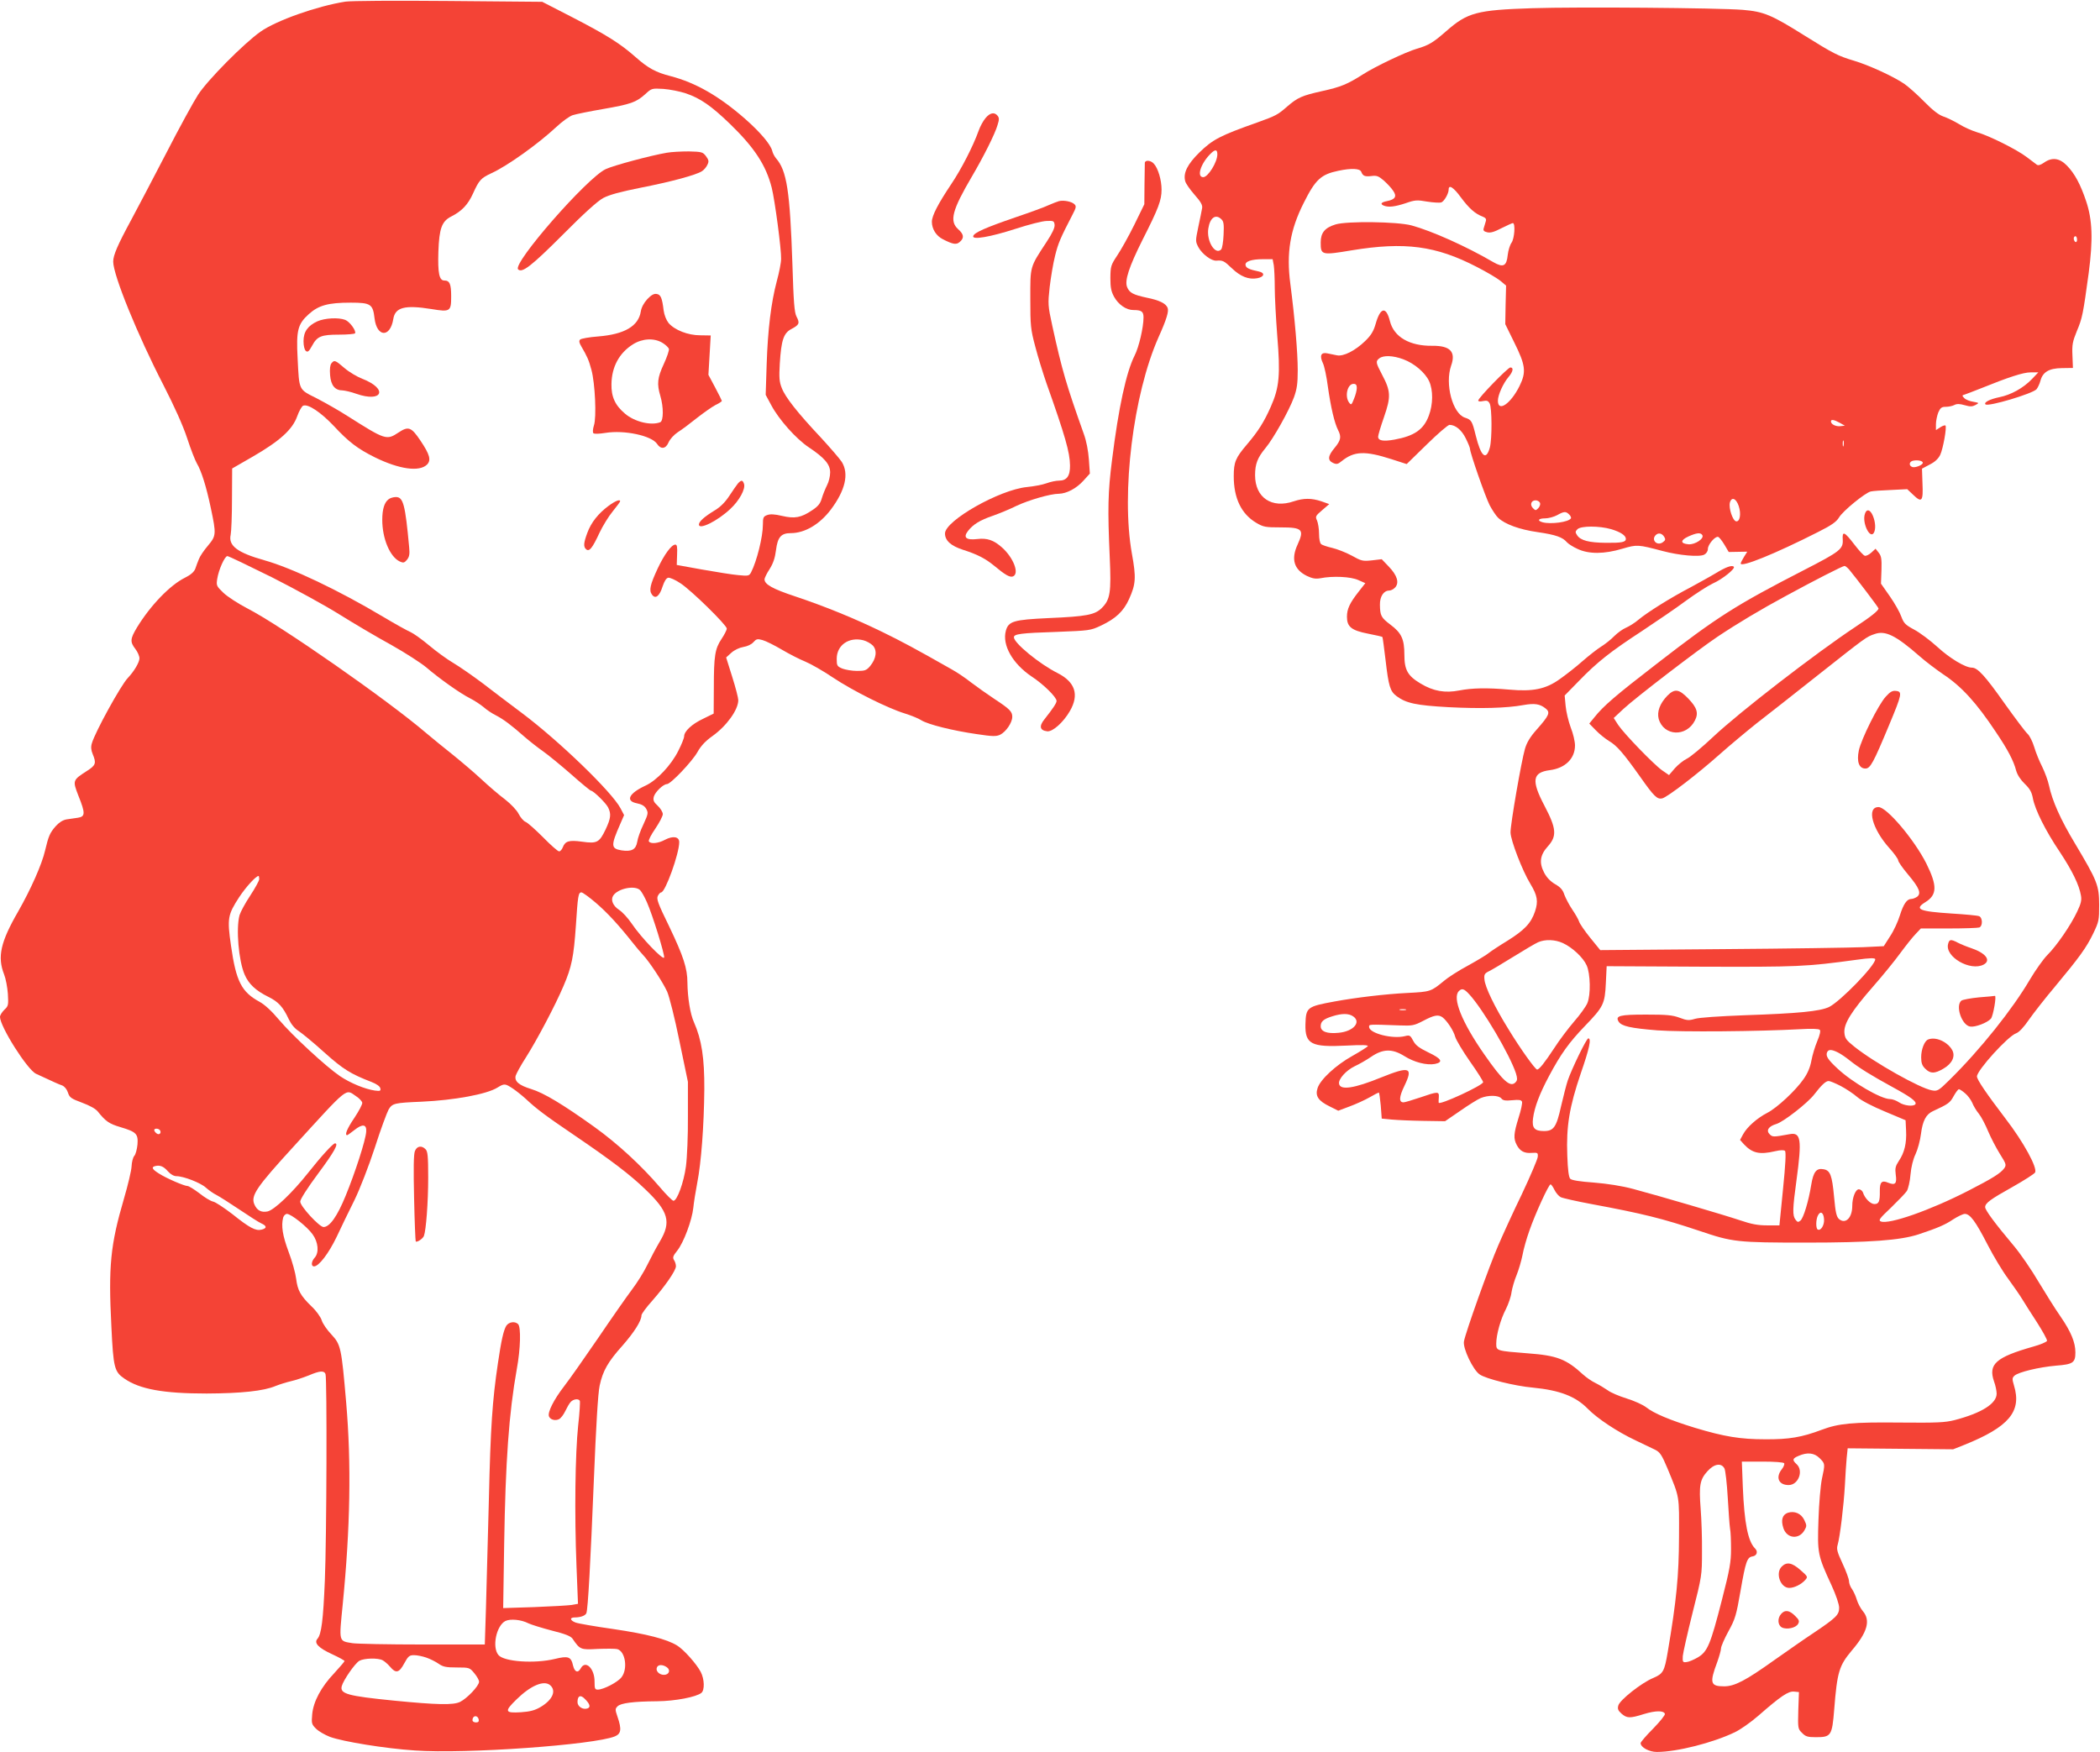 <?xml version="1.0" standalone="no"?>
<!DOCTYPE svg PUBLIC "-//W3C//DTD SVG 20010904//EN"
 "http://www.w3.org/TR/2001/REC-SVG-20010904/DTD/svg10.dtd">
<svg version="1.0" xmlns="http://www.w3.org/2000/svg"
 width="1280pt" height="1068pt" viewBox="0 0 1280 1068"
 preserveAspectRatio="xMidYMid meet">
<g transform="translate(0,1068) scale(0.1,-0.1)"
fill="#f44336" stroke="none">
<path d="M2105 10670 c-172 -27 -421 -115 -517 -183 -100 -70 -323 -295 -381
-385 -26 -40 -115 -202 -196 -360 -82 -158 -177 -339 -211 -402 -84 -155 -110
-216 -110 -255 0 -82 148 -446 306 -752 67 -131 119 -246 145 -325 22 -68 49
-136 59 -153 27 -45 57 -139 85 -272 34 -161 33 -169 -18 -230 -24 -28 -49
-65 -55 -82 -7 -17 -17 -44 -22 -59 -8 -19 -27 -36 -63 -54 -91 -45 -211 -170
-292 -303 -42 -70 -43 -88 -10 -131 14 -18 25 -44 25 -57 0 -24 -32 -79 -71
-120 -43 -45 -200 -331 -219 -398 -7 -22 -5 -42 5 -66 23 -55 19 -68 -34 -102
-89 -57 -89 -59 -53 -152 43 -107 42 -127 -3 -134 -19 -3 -50 -7 -69 -10 -23
-4 -45 -18 -66 -41 -36 -41 -44 -60 -65 -148 -19 -84 -87 -237 -164 -372 -108
-187 -128 -277 -86 -384 10 -25 20 -78 23 -118 4 -70 3 -75 -22 -98 -14 -14
-26 -33 -26 -43 0 -59 167 -323 220 -347 112 -52 138 -64 159 -71 14 -6 28
-22 35 -43 10 -31 19 -37 86 -62 48 -18 83 -37 97 -55 47 -59 69 -74 137 -94
97 -29 109 -41 104 -106 -3 -29 -11 -61 -20 -70 -8 -10 -15 -38 -16 -63 -1
-25 -22 -114 -47 -199 -82 -281 -95 -409 -76 -780 12 -249 18 -273 79 -315 94
-65 238 -91 502 -91 209 1 347 15 420 46 25 10 67 23 93 29 27 6 75 22 108 35
68 29 94 31 103 9 10 -25 7 -1004 -4 -1259 -10 -242 -21 -328 -45 -355 -23
-26 6 -56 91 -95 41 -19 74 -37 74 -41 0 -3 -28 -36 -62 -73 -81 -85 -128
-174 -135 -251 -5 -55 -4 -61 23 -88 16 -16 54 -38 85 -50 79 -29 336 -71 518
-83 310 -22 1092 34 1219 86 38 16 42 43 16 119 -15 44 -15 49 0 64 19 20 98
30 241 31 111 1 239 26 270 51 21 17 19 84 -4 128 -25 48 -102 135 -144 161
-64 39 -184 70 -387 100 -113 16 -217 34 -232 40 -34 13 -37 31 -5 31 36 0 65
11 71 26 10 25 25 304 46 819 13 321 25 524 35 568 19 90 51 146 140 245 70
80 115 150 115 184 0 8 29 48 66 89 79 90 144 184 144 210 0 11 -5 28 -12 38
-9 15 -6 25 20 57 39 49 90 185 98 262 3 31 14 100 24 152 24 122 41 348 43
570 1 188 -16 302 -63 408 -23 50 -39 152 -40 242 0 87 -25 162 -111 342 -69
141 -79 169 -69 187 6 12 15 21 20 21 25 0 110 236 110 306 0 34 -38 40 -86
15 -42 -23 -89 -27 -99 -10 -4 6 14 41 39 77 25 37 46 77 46 89 0 12 -14 35
-31 51 -25 23 -29 33 -24 55 8 29 58 77 80 77 23 0 153 137 186 195 21 38 49
68 93 99 85 61 156 159 156 218 0 13 -16 76 -37 142 l-37 118 32 29 c19 17 49
31 73 35 25 4 50 16 61 29 18 20 24 22 56 13 21 -6 73 -32 117 -58 44 -26 108
-59 143 -73 34 -14 111 -58 170 -98 120 -80 332 -186 436 -218 38 -12 84 -30
102 -42 42 -26 191 -63 336 -84 99 -15 120 -15 144 -4 36 18 74 74 74 109 0
32 -14 47 -110 110 -41 27 -104 72 -140 99 -35 28 -89 64 -120 81 -222 126
-302 169 -425 229 -171 83 -345 154 -530 216 -136 45 -185 73 -185 103 0 9 14
37 31 63 22 35 33 68 39 116 10 79 31 103 90 103 85 0 175 53 243 142 89 118
113 219 68 292 -13 20 -71 87 -128 149 -142 151 -217 246 -238 302 -15 37 -17
64 -12 148 9 144 23 187 72 212 47 25 51 35 30 75 -13 25 -18 87 -25 318 -15
447 -34 572 -100 647 -9 11 -20 31 -23 45 -10 40 -73 114 -166 196 -159 139
-301 220 -454 260 -90 23 -136 48 -213 116 -94 83 -175 134 -388 244 l-181 93
-570 5 c-336 3 -595 1 -630 -4z m2075 -559 c89 -30 156 -77 268 -185 150 -145
221 -253 256 -391 19 -76 59 -376 57 -433 0 -24 -12 -84 -26 -135 -35 -132
-55 -295 -62 -508 l-6 -186 34 -63 c46 -87 152 -206 229 -257 96 -64 130 -104
130 -153 0 -23 -8 -57 -19 -78 -10 -20 -25 -56 -32 -80 -9 -32 -23 -49 -58
-72 -68 -46 -107 -53 -184 -35 -46 11 -73 12 -91 5 -23 -8 -26 -15 -26 -59 0
-73 -37 -222 -72 -290 -12 -22 -16 -23 -78 -17 -36 3 -135 19 -220 34 l-155
28 2 62 c2 48 0 62 -11 62 -23 0 -67 -60 -107 -145 -47 -101 -54 -134 -35
-160 21 -29 46 -10 65 51 11 32 22 50 34 52 10 2 44 -13 75 -34 66 -43 282
-255 282 -276 0 -8 -14 -36 -32 -63 -40 -60 -47 -102 -47 -298 l-1 -157 -65
-32 c-68 -32 -115 -76 -115 -107 0 -10 -16 -50 -36 -89 -43 -86 -130 -179
-199 -211 -102 -47 -125 -94 -53 -108 30 -6 47 -16 57 -34 13 -24 12 -31 -17
-94 -18 -37 -35 -85 -38 -107 -8 -47 -34 -61 -95 -52 -66 11 -67 28 -8 162
l23 53 -22 42 c-53 100 -374 410 -599 579 -76 57 -186 140 -244 185 -59 44
-138 99 -175 121 -38 22 -105 71 -149 108 -44 37 -95 73 -113 81 -19 8 -93 49
-165 92 -275 164 -559 299 -727 346 -163 46 -219 88 -204 155 4 19 8 118 8
219 l1 185 125 72 c166 96 242 165 271 245 12 34 29 63 37 66 30 12 107 -40
185 -122 93 -100 146 -140 252 -193 149 -73 271 -90 318 -44 26 27 17 61 -41
147 -55 82 -73 88 -132 49 -74 -49 -80 -47 -312 100 -51 33 -136 81 -188 108
-111 56 -106 44 -116 245 -9 169 1 207 67 267 61 55 118 71 257 71 122 0 135
-9 145 -96 14 -115 95 -119 114 -5 11 73 70 88 233 62 114 -19 120 -15 120 77
0 76 -9 97 -42 97 -31 0 -40 46 -36 175 5 143 21 186 78 215 65 33 102 72 133
140 37 82 48 94 112 124 97 44 283 177 396 282 36 34 81 66 100 72 19 6 101
23 183 37 172 30 203 41 259 91 39 36 40 36 111 32 39 -3 100 -15 136 -27z
m-2521 -2951 c142 -72 328 -174 412 -227 85 -53 225 -136 313 -184 87 -49 183
-111 215 -138 78 -67 206 -158 266 -188 28 -14 65 -39 83 -54 18 -16 52 -39
75 -50 46 -24 92 -58 177 -133 30 -26 80 -65 110 -86 30 -21 107 -84 170 -139
63 -56 118 -101 122 -101 14 0 89 -73 104 -101 20 -40 18 -66 -15 -136 -38
-79 -52 -87 -143 -74 -80 11 -103 4 -118 -35 -5 -13 -15 -24 -22 -24 -8 0 -52
39 -98 86 -47 47 -95 90 -107 94 -12 5 -31 27 -42 49 -12 23 -47 60 -83 88
-35 26 -99 81 -143 122 -44 41 -123 108 -175 150 -52 41 -125 101 -162 132
-236 202 -887 656 -1090 760 -56 29 -122 72 -146 95 -43 41 -44 45 -38 85 9
57 46 139 62 139 7 0 130 -59 273 -130z m3661 -415 c28 -30 21 -80 -16 -125
-23 -27 -32 -30 -80 -30 -30 0 -70 7 -89 14 -33 14 -35 18 -35 60 0 83 74 135
162 113 20 -5 46 -20 58 -32z m-3740 -1424 c0 -10 -25 -55 -55 -101 -30 -45
-59 -99 -65 -119 -22 -81 -6 -276 31 -362 25 -58 68 -98 145 -136 61 -30 89
-61 124 -136 15 -31 36 -57 60 -72 20 -13 91 -71 156 -130 116 -104 162 -132
289 -181 31 -12 51 -27 53 -38 4 -17 -1 -18 -34 -14 -60 9 -148 45 -212 88
-84 57 -289 246 -371 343 -45 54 -88 93 -119 110 -110 60 -143 124 -174 342
-24 167 -20 188 50 296 41 62 102 129 118 129 2 0 4 -8 4 -19z m2323 -69 c9
-10 27 -42 40 -72 34 -76 109 -318 105 -337 -4 -20 -140 121 -197 206 -23 34
-58 72 -77 84 -37 24 -53 60 -37 86 27 45 136 67 166 33z m-272 -75 c71 -61
140 -136 224 -242 21 -27 50 -61 63 -75 37 -38 121 -165 148 -224 13 -28 47
-163 75 -301 l52 -250 0 -210 c1 -116 -5 -253 -12 -305 -13 -98 -54 -210 -76
-210 -7 0 -44 37 -83 83 -112 131 -257 265 -399 367 -191 137 -309 208 -385
231 -75 23 -103 47 -95 81 4 13 31 63 62 111 68 107 181 321 230 437 50 116
62 179 75 365 12 184 15 205 34 205 7 0 46 -28 87 -63z m-505 -1133 c21 -14
57 -43 79 -63 65 -61 121 -103 295 -221 225 -153 341 -241 433 -330 142 -135
160 -199 89 -318 -22 -37 -56 -101 -76 -142 -20 -42 -62 -109 -93 -150 -31
-41 -124 -174 -206 -295 -83 -121 -176 -254 -208 -295 -64 -83 -102 -159 -93
-184 8 -21 39 -29 62 -17 11 6 27 27 37 48 10 21 24 46 33 56 16 18 47 23 56
8 3 -5 -1 -73 -10 -152 -18 -169 -23 -537 -10 -860 l9 -226 -39 -7 c-21 -3
-124 -9 -228 -13 l-189 -6 6 389 c8 505 29 799 77 1068 23 124 26 256 8 274
-19 19 -56 14 -72 -10 -17 -28 -31 -91 -51 -228 -34 -227 -45 -391 -55 -824
-7 -248 -15 -550 -18 -671 l-7 -220 -380 0 c-209 0 -401 4 -426 8 -86 14 -83
4 -60 237 46 465 53 858 21 1230 -29 338 -33 353 -90 415 -26 27 -53 66 -59
86 -6 20 -34 59 -62 85 -68 66 -85 98 -94 169 -4 33 -24 107 -46 164 -37 100
-46 158 -33 209 4 12 14 22 23 22 25 0 123 -78 156 -124 35 -48 41 -112 13
-143 -21 -23 -23 -53 -4 -53 29 0 89 78 138 180 27 58 76 159 109 225 33 68
87 207 124 320 35 110 74 214 84 232 23 37 34 40 201 47 198 9 396 45 462 86
42 26 47 25 94 -6z m-955 -47 c19 -12 35 -30 37 -39 2 -9 -20 -50 -47 -91 -45
-66 -62 -107 -45 -107 3 0 22 14 44 31 50 40 76 36 72 -11 -4 -53 -68 -250
-125 -389 -51 -125 -97 -191 -135 -191 -25 0 -142 126 -142 155 0 14 43 82
110 172 98 132 126 183 102 183 -12 0 -82 -76 -165 -181 -95 -120 -205 -225
-246 -234 -38 -8 -65 6 -81 44 -22 53 14 105 239 351 342 375 315 352 382 307z
m-1196 -207 c11 -17 -5 -32 -21 -19 -8 6 -14 15 -14 20 0 12 27 11 35 -1z m49
-251 c16 -18 36 -29 51 -29 44 0 149 -41 180 -70 17 -15 46 -36 65 -45 19 -10
82 -50 140 -89 58 -39 117 -77 133 -84 34 -15 35 -30 1 -38 -35 -9 -72 10
-178 95 -50 38 -102 73 -117 76 -15 3 -53 26 -84 51 -32 24 -64 44 -72 44 -20
0 -129 47 -174 76 -42 26 -49 40 -21 46 28 6 49 -2 76 -33z m2197 -2755 c17
-8 81 -28 142 -44 84 -21 116 -34 127 -50 45 -66 49 -68 152 -62 53 2 107 2
120 -1 50 -13 66 -121 26 -172 -23 -30 -110 -75 -144 -75 -18 0 -20 6 -20 48
1 80 -55 135 -84 82 -17 -31 -37 -24 -47 16 -12 55 -29 61 -111 41 -124 -30
-311 -17 -344 24 -40 48 -13 178 42 207 30 15 97 9 141 -14z m-622 -209 c23
-8 57 -25 74 -37 27 -19 45 -23 111 -23 77 0 79 -1 107 -35 16 -19 29 -42 29
-52 0 -25 -73 -102 -116 -123 -42 -20 -138 -18 -404 8 -280 28 -329 41 -317
88 10 37 81 140 108 155 30 16 113 18 141 3 12 -6 32 -24 46 -40 35 -42 55
-37 86 21 24 44 31 50 60 50 19 0 52 -7 75 -15z m1466 -59 c24 -17 13 -46 -18
-46 -29 0 -52 24 -43 45 7 19 36 19 61 1z m-713 -108 c41 -34 17 -90 -57 -134
-36 -21 -64 -28 -120 -32 -99 -6 -102 5 -26 79 86 84 165 117 203 87z m212
-84 c32 -31 38 -52 16 -59 -28 -9 -60 12 -60 39 0 38 18 47 44 20z m-646 -127
c2 -12 -3 -17 -17 -17 -12 0 -21 6 -21 13 0 31 32 34 38 4z"/>
<path d="M4065 9749 c-96 -16 -327 -78 -373 -100 -114 -53 -570 -575 -534
-611 24 -24 80 19 272 211 130 131 212 205 247 224 36 19 103 38 225 62 189
37 340 78 376 101 13 8 28 26 34 40 10 20 8 29 -9 52 -19 25 -25 27 -104 29
-46 0 -106 -3 -134 -8z"/>
<path d="M3946 8857 c-21 -23 -36 -50 -40 -75 -14 -90 -99 -140 -260 -153 -54
-4 -104 -13 -110 -19 -8 -8 -6 -20 8 -43 35 -60 45 -82 61 -142 22 -81 32
-290 15 -339 -7 -22 -8 -42 -3 -47 5 -5 36 -4 73 2 116 19 282 -17 315 -67 23
-35 53 -31 70 9 8 19 32 46 56 62 24 15 76 54 117 87 41 32 92 68 113 79 22
10 39 22 39 25 0 2 -18 39 -41 82 l-41 77 7 120 7 120 -64 1 c-75 0 -156 32
-193 75 -14 18 -26 48 -30 77 -9 76 -18 97 -43 100 -16 3 -33 -7 -56 -31z m92
-267 c18 -11 35 -27 39 -36 3 -8 -11 -50 -31 -93 -39 -84 -43 -121 -21 -195
20 -67 20 -152 -1 -160 -56 -22 -157 3 -214 52 -61 51 -85 104 -83 182 2 104
47 188 131 241 57 36 129 40 180 9z"/>
<path d="M1934 8721 c-58 -27 -84 -63 -84 -121 0 -29 6 -52 14 -59 11 -10 19
-4 38 31 31 58 56 68 165 68 50 0 94 4 97 8 9 15 -33 72 -60 82 -41 16 -125
11 -170 -9z"/>
<path d="M2020 8465 c-8 -10 -11 -35 -8 -72 5 -63 30 -93 77 -93 14 -1 51 -9
81 -20 162 -57 198 29 38 91 -31 12 -80 41 -108 65 -57 49 -62 51 -80 29z"/>
<path d="M4498 7733 c-8 -10 -32 -44 -52 -75 -25 -38 -54 -68 -89 -89 -64 -39
-97 -68 -97 -87 0 -34 114 22 192 96 54 50 93 121 83 152 -8 25 -17 25 -37 3z"/>
<path d="M2368 7636 c-25 -19 -38 -60 -38 -125 0 -115 47 -226 107 -254 22
-10 28 -8 44 11 14 18 17 34 13 75 -24 262 -36 307 -81 307 -15 0 -36 -6 -45
-14z"/>
<path d="M3709 7596 c-62 -46 -106 -101 -129 -164 -23 -62 -25 -85 -7 -101 19
-15 37 6 81 101 20 42 56 101 81 131 25 31 45 58 45 61 0 14 -29 3 -71 -28z"/>
<path d="M2529 3663 c-8 -19 -9 -110 -5 -287 3 -143 8 -261 10 -264 8 -7 44
17 50 34 13 35 26 205 26 356 0 129 -3 159 -16 172 -24 25 -53 20 -65 -11z"/>
<path d="M9340 10630 c-339 -11 -395 -26 -525 -140 -79 -69 -106 -86 -179
-107 -66 -19 -255 -109 -328 -156 -96 -61 -135 -77 -248 -102 -125 -28 -150
-39 -215 -95 -57 -50 -69 -56 -180 -96 -229 -81 -273 -104 -355 -184 -72 -71
-99 -124 -86 -174 3 -14 29 -51 57 -83 39 -44 50 -64 46 -83 -2 -14 -13 -65
-23 -113 -18 -87 -18 -88 1 -125 23 -41 79 -84 110 -81 38 3 46 -1 93 -46 53
-51 103 -71 156 -61 43 8 48 33 9 41 -58 12 -78 21 -81 38 -5 23 35 37 107 37
l58 0 7 -37 c3 -21 6 -83 6 -138 0 -54 7 -185 15 -290 20 -239 13 -317 -39
-434 -41 -93 -77 -150 -146 -231 -69 -81 -80 -107 -80 -193 0 -134 46 -230
137 -284 44 -26 56 -28 151 -28 131 0 143 -13 101 -105 -41 -89 -22 -152 57
-191 34 -16 53 -19 82 -14 75 15 185 10 231 -11 l43 -19 -40 -51 c-55 -70 -72
-106 -72 -154 0 -61 27 -83 129 -103 46 -9 86 -18 87 -20 2 -2 10 -64 19 -138
19 -164 28 -193 68 -223 58 -43 119 -56 316 -67 195 -10 354 -6 457 13 68 12
100 7 135 -21 30 -24 22 -42 -55 -129 -40 -45 -60 -79 -71 -117 -22 -75 -89
-462 -88 -510 1 -48 72 -233 121 -313 43 -71 49 -107 28 -169 -24 -71 -64
-113 -168 -178 -51 -31 -102 -65 -113 -74 -11 -10 -67 -44 -125 -76 -58 -31
-125 -74 -148 -94 -80 -66 -83 -67 -222 -74 -138 -7 -314 -28 -445 -52 -169
-31 -175 -36 -178 -139 -3 -121 35 -141 250 -130 95 5 134 4 130 -4 -4 -5 -46
-32 -94 -59 -99 -55 -195 -143 -212 -196 -16 -48 4 -78 74 -112 l52 -26 69 26
c38 14 93 39 121 55 29 17 55 30 57 30 3 0 8 -36 12 -79 l6 -80 62 -6 c33 -3
120 -7 193 -8 l131 -2 92 63 c50 35 106 70 125 78 46 19 109 18 126 -2 10 -13
25 -15 67 -11 41 4 54 2 59 -9 3 -8 -6 -52 -21 -98 -30 -97 -32 -126 -11 -166
20 -38 47 -52 93 -48 34 2 37 1 35 -24 -1 -14 -45 -118 -98 -230 -54 -111
-117 -250 -142 -308 -55 -125 -203 -541 -210 -588 -7 -42 55 -172 95 -200 37
-27 214 -71 325 -81 164 -16 261 -53 336 -130 58 -59 180 -140 291 -192 47
-23 100 -48 119 -57 29 -15 40 -31 74 -112 76 -184 72 -162 71 -420 -1 -236
-15 -383 -69 -702 -20 -118 -28 -131 -88 -157 -71 -29 -205 -135 -213 -168 -6
-21 -1 -31 20 -50 33 -28 50 -29 136 -2 73 22 121 22 128 1 2 -7 -30 -47 -72
-90 -42 -42 -76 -82 -76 -88 0 -26 52 -54 99 -54 122 0 342 56 475 120 34 16
99 62 145 102 136 119 181 149 216 146 l30 -3 -4 -112 c-3 -109 -2 -113 23
-137 21 -22 34 -26 84 -26 93 0 99 8 112 170 18 228 30 266 106 357 97 113
117 185 68 242 -14 17 -30 48 -36 68 -6 21 -19 50 -29 65 -11 14 -19 37 -19
50 0 12 -18 61 -39 106 -33 71 -38 89 -30 115 14 48 37 238 44 362 3 61 8 136
11 168 l6 58 322 -3 321 -3 68 27 c271 109 351 203 303 361 -12 41 -12 47 3
61 25 22 150 52 254 61 103 8 117 18 117 81 0 61 -27 126 -91 219 -31 44 -90
139 -133 210 -42 72 -110 171 -151 220 -116 138 -175 218 -175 236 0 25 32 48
168 124 69 39 130 78 136 87 17 27 -70 186 -180 329 -115 151 -174 237 -174
257 0 37 189 246 239 263 17 6 46 36 78 83 28 40 99 131 159 202 149 179 191
237 233 324 34 71 36 80 36 175 -1 119 -11 144 -148 374 -88 146 -138 259
-158 353 -6 29 -25 80 -41 113 -17 33 -39 87 -49 121 -10 33 -28 69 -40 80
-12 10 -75 94 -140 185 -120 170 -165 219 -200 219 -40 0 -135 57 -211 127
-44 40 -107 87 -141 105 -54 29 -63 39 -78 79 -9 26 -40 81 -70 124 l-54 77 3
83 c2 69 -1 86 -17 106 l-19 24 -25 -23 c-14 -13 -32 -22 -40 -20 -8 1 -36 32
-63 67 -62 81 -76 87 -72 31 3 -57 -16 -72 -234 -184 -420 -216 -530 -286
-898 -571 -258 -199 -327 -259 -382 -328 l-31 -38 39 -40 c22 -23 58 -52 81
-66 48 -28 87 -73 190 -218 85 -121 104 -139 135 -132 33 9 213 147 348 267
63 56 165 141 225 189 61 47 229 179 374 294 296 234 297 235 348 252 65 23
129 -9 273 -135 36 -32 100 -80 142 -109 114 -75 205 -175 325 -356 71 -105
107 -174 122 -233 8 -27 27 -56 53 -81 31 -30 42 -50 49 -88 13 -69 77 -198
165 -328 75 -114 117 -199 128 -265 5 -27 0 -49 -23 -97 -40 -85 -125 -208
-181 -264 -25 -25 -73 -93 -107 -150 -106 -181 -303 -428 -491 -613 -66 -65
-73 -69 -106 -63 -72 12 -353 170 -474 267 -50 40 -57 51 -60 85 -4 55 43 130
174 280 58 66 133 158 167 205 34 46 76 99 94 117 l31 33 170 0 c94 0 177 3
186 6 22 8 21 60 -1 69 -10 4 -84 11 -166 16 -200 13 -231 26 -162 69 73 45
74 100 6 237 -74 146 -241 343 -291 343 -74 0 -39 -133 66 -250 30 -33 54 -67
54 -75 0 -8 27 -47 60 -86 69 -82 82 -115 55 -136 -11 -7 -26 -13 -35 -13 -27
0 -48 -31 -70 -101 -11 -36 -37 -93 -59 -126 l-39 -61 -124 -6 c-67 -3 -456
-9 -864 -12 l-740 -6 -61 75 c-34 42 -64 86 -68 99 -4 13 -23 46 -42 74 -19
28 -40 69 -48 90 -9 29 -24 46 -56 64 -29 17 -52 41 -67 70 -32 61 -25 108 22
160 57 63 53 109 -20 248 -81 154 -74 203 32 217 95 12 154 71 154 151 0 23
-11 72 -26 109 -14 38 -28 97 -31 131 l-6 64 84 86 c115 119 197 183 387 307
89 59 211 142 270 186 59 43 132 90 162 104 59 26 139 91 128 102 -11 12 -49
-2 -113 -41 -33 -20 -101 -57 -150 -84 -121 -63 -263 -152 -317 -197 -23 -20
-59 -42 -78 -50 -19 -8 -51 -31 -71 -51 -20 -21 -56 -49 -80 -64 -24 -15 -75
-55 -114 -89 -38 -34 -101 -83 -138 -109 -85 -61 -163 -77 -307 -64 -138 12
-226 10 -305 -5 -87 -17 -158 -5 -236 42 -79 47 -99 83 -99 176 0 95 -18 133
-85 183 -57 43 -63 55 -64 121 -1 51 23 87 57 87 11 0 27 9 36 19 26 29 12 74
-39 127 l-43 45 -60 -7 c-56 -6 -64 -4 -123 29 -35 19 -89 40 -119 47 -30 7
-61 17 -67 23 -8 5 -13 32 -13 63 0 29 -6 65 -12 80 -12 25 -10 29 31 64 l43
37 -48 17 c-60 20 -108 20 -168 0 -134 -46 -236 22 -236 159 0 69 15 107 63
165 48 57 145 230 174 310 18 50 23 83 23 165 0 108 -18 319 -45 526 -25 189
-2 329 82 495 71 142 105 173 211 195 80 17 131 14 139 -6 10 -26 22 -31 63
-26 31 4 42 0 74 -27 20 -18 46 -45 57 -62 25 -35 14 -54 -37 -64 -36 -7 -44
-18 -18 -28 28 -11 67 -6 131 15 57 20 70 21 132 10 38 -6 77 -8 86 -5 18 7
45 54 45 79 0 32 30 13 75 -49 49 -66 86 -99 131 -116 20 -8 25 -15 20 -30 -3
-11 -9 -29 -12 -40 -5 -15 0 -21 21 -26 19 -5 43 2 87 25 34 17 65 31 69 31
17 0 10 -95 -8 -120 -10 -14 -20 -47 -23 -74 -7 -69 -27 -79 -88 -44 -166 97
-377 191 -499 224 -86 23 -392 27 -462 6 -66 -20 -91 -51 -91 -110 0 -77 4
-79 189 -48 324 53 513 28 762 -101 59 -30 123 -68 143 -84 l36 -30 -3 -118
-2 -117 54 -110 c70 -141 75 -181 33 -267 -54 -109 -132 -162 -132 -90 0 35
32 106 65 145 28 33 32 58 11 58 -15 0 -196 -186 -196 -202 0 -5 13 -7 29 -3
24 5 32 2 41 -15 14 -27 15 -215 1 -268 -23 -83 -54 -56 -86 73 -22 89 -26 96
-66 109 -75 25 -123 205 -84 317 30 84 -5 122 -114 121 -139 -2 -235 54 -259
150 -23 92 -58 86 -87 -16 -13 -45 -27 -69 -64 -105 -61 -59 -132 -95 -172
-87 -16 3 -42 9 -59 12 -38 8 -48 -14 -27 -59 9 -17 23 -83 31 -146 18 -126
40 -220 62 -263 21 -41 17 -62 -21 -108 -42 -50 -44 -76 -10 -92 22 -10 30 -8
53 11 76 61 141 64 303 12 l93 -30 122 119 c67 66 130 120 139 120 36 0 74
-31 99 -82 14 -28 26 -57 26 -64 0 -24 93 -291 120 -344 16 -30 39 -65 52 -77
42 -39 129 -71 241 -87 110 -16 152 -31 178 -62 8 -9 37 -28 64 -40 69 -33
164 -32 274 1 89 26 94 26 245 -14 101 -27 225 -38 254 -22 13 7 22 21 22 35
0 27 45 79 63 73 6 -2 23 -23 38 -48 l26 -44 56 1 57 1 -20 -32 c-11 -18 -20
-36 -20 -40 0 -26 210 59 472 192 82 41 111 62 127 88 22 39 162 153 194 159
12 3 67 7 122 9 l100 5 37 -35 c52 -50 61 -39 56 70 l-3 90 47 25 c32 16 52
35 64 59 18 39 41 169 32 179 -4 3 -18 -2 -32 -11 l-26 -17 0 36 c0 20 7 52
14 71 13 29 20 35 46 35 17 0 41 5 52 11 15 8 32 8 63 -1 34 -10 47 -9 66 1
24 13 23 13 -14 20 -21 3 -46 13 -54 22 -15 15 -15 17 3 22 10 3 53 20 94 36
173 70 262 99 307 99 l47 0 -39 -41 c-53 -55 -128 -96 -197 -110 -59 -12 -98
-32 -86 -44 16 -16 286 65 311 92 8 10 19 33 24 52 14 53 52 76 131 77 l67 1
-3 76 c-3 66 1 85 27 149 33 78 38 103 72 353 27 204 23 325 -16 440 -34 101
-69 167 -117 216 -45 46 -91 52 -140 17 -20 -14 -35 -18 -43 -12 -7 5 -34 26
-61 46 -60 46 -230 131 -304 152 -30 9 -80 31 -110 50 -30 18 -73 39 -95 46
-27 9 -64 37 -115 89 -41 42 -97 92 -123 110 -66 45 -216 114 -307 141 -97 29
-126 44 -299 152 -204 128 -249 147 -379 158 -152 12 -1003 19 -1282 10z
m-1920 -891 c0 -48 -57 -139 -86 -139 -40 0 -18 77 39 137 32 34 47 35 47 2z
m25 -396 c14 -13 16 -32 13 -94 -2 -43 -8 -83 -15 -90 -36 -36 -90 51 -78 128
10 66 45 91 80 56z m5215 -124 c0 -11 -4 -17 -10 -14 -5 3 -10 13 -10 21 0 8
5 14 10 14 6 0 10 -9 10 -21z m-4107 -729 c68 -25 134 -82 158 -134 25 -55 24
-141 -2 -210 -31 -84 -88 -124 -210 -146 -67 -12 -99 -7 -99 18 0 9 16 63 36
120 43 124 41 158 -12 258 -39 74 -40 82 -16 100 25 19 83 17 145 -6z m-283
-175 c0 -13 -7 -43 -17 -66 -15 -38 -17 -40 -30 -23 -28 38 -10 114 27 114 15
0 20 -7 20 -25z m2943 -212 l32 -18 -28 -3 c-28 -3 -57 12 -57 29 0 14 18 11
53 -8z m24 -140 c-3 -10 -5 -4 -5 12 0 17 2 24 5 18 2 -7 2 -21 0 -30z m483
-104 c0 -14 -47 -32 -64 -26 -24 9 -19 35 7 39 29 5 57 -2 57 -13z m-1122
-264 c16 -48 7 -97 -16 -93 -21 4 -46 80 -38 114 10 37 38 27 54 -21z m-1211
19 c3 -8 -2 -23 -11 -32 -15 -15 -17 -15 -32 0 -21 21 -11 48 16 48 11 0 23
-7 27 -16z m177 -70 c9 -8 14 -20 11 -24 -14 -23 -122 -37 -172 -24 -36 10
-27 24 15 24 20 0 53 9 72 19 43 24 54 25 74 5z m257 -90 c56 -17 89 -38 89
-59 0 -20 -25 -25 -123 -24 -101 1 -153 14 -174 46 -12 18 -12 23 2 37 22 21
133 21 206 0z m323 -47 c9 -15 7 -21 -8 -32 -35 -26 -74 13 -44 43 16 16 38
12 52 -11z m232 11 c13 -21 -44 -59 -84 -56 -51 4 -51 25 0 48 49 22 74 25 84
8z m895 -210 c47 -57 179 -231 179 -237 0 -13 -43 -48 -140 -112 -243 -161
-710 -522 -868 -671 -68 -64 -140 -124 -160 -133 -21 -10 -53 -36 -73 -58
l-36 -42 -42 29 c-51 36 -231 222 -268 277 l-27 42 60 56 c72 67 451 358 572
439 121 81 265 167 417 249 176 96 347 183 358 183 5 0 17 -10 28 -22z m-1745
-2277 c57 -26 124 -88 145 -136 23 -50 26 -180 4 -231 -8 -19 -44 -70 -81
-112 -36 -42 -91 -115 -121 -162 -58 -88 -91 -130 -104 -130 -11 0 -101 125
-174 245 -85 137 -144 259 -147 305 -3 29 1 36 27 49 17 8 84 48 150 89 66 41
134 81 150 88 43 19 103 17 151 -5z m1904 -99 c0 -38 -214 -258 -282 -291 -56
-26 -186 -39 -515 -50 -154 -6 -277 -14 -302 -22 -37 -11 -49 -10 -94 7 -43
16 -79 19 -204 19 -161 0 -189 -7 -167 -43 18 -28 74 -40 235 -53 148 -11 617
-7 872 7 67 4 112 3 119 -4 6 -6 1 -30 -15 -68 -14 -33 -30 -86 -36 -119 -7
-40 -23 -78 -47 -112 -48 -70 -163 -177 -222 -207 -62 -32 -123 -86 -147 -130
l-19 -35 24 -27 c51 -54 95 -64 189 -42 34 8 55 8 61 2 7 -7 3 -85 -12 -232
l-22 -222 -74 0 c-56 0 -96 7 -166 31 -105 35 -490 148 -651 191 -71 19 -156
32 -240 39 -85 6 -135 14 -144 23 -9 10 -15 53 -18 142 -7 178 13 297 82 500
53 153 66 214 46 214 -11 0 -101 -186 -125 -256 -9 -27 -27 -98 -41 -158 -28
-127 -45 -151 -104 -151 -58 0 -74 19 -67 76 9 70 40 151 97 258 73 137 122
205 219 306 114 118 122 135 128 262 l5 103 576 -3 c590 -2 638 0 946 42 84
12 115 12 115 3z m-2474 -214 c83 -90 247 -368 284 -481 9 -30 9 -41 0 -52
-32 -39 -77 1 -194 169 -136 195 -195 343 -154 384 19 19 32 15 64 -20z m-388
-95 c-10 -2 -26 -2 -35 0 -10 3 -2 5 17 5 19 0 27 -2 18 -5z m-320 -39 c51
-35 1 -92 -89 -100 -69 -7 -109 7 -109 40 0 29 17 44 72 61 58 18 99 18 126
-1z m545 -6 c28 -22 67 -81 77 -119 6 -20 46 -87 90 -150 44 -62 80 -119 80
-126 0 -19 -268 -143 -271 -125 -1 4 0 19 1 35 2 34 -6 34 -113 -3 -48 -16
-94 -30 -102 -30 -29 0 -28 32 5 100 55 114 33 122 -141 52 -164 -67 -250 -80
-257 -39 -6 28 43 82 95 107 26 12 72 38 101 58 72 49 128 50 202 4 60 -38
136 -57 186 -48 53 11 41 32 -39 70 -57 28 -78 43 -93 71 -17 33 -22 36 -49
29 -77 -20 -220 17 -220 56 0 16 -6 16 185 9 79 -3 89 -1 145 28 66 35 92 40
118 21z m2410 -214 c18 -9 50 -31 72 -49 55 -44 131 -91 257 -160 114 -62 152
-90 143 -106 -10 -16 -69 -10 -100 11 -16 11 -41 20 -55 20 -55 0 -232 103
-321 187 -58 54 -71 75 -63 97 8 20 27 20 67 0z m18 -205 c32 -17 77 -47 100
-67 24 -21 93 -57 168 -88 l126 -53 3 -63 c4 -77 -10 -135 -44 -185 -21 -32
-24 -45 -19 -84 8 -55 -3 -66 -46 -49 -39 17 -52 4 -51 -52 1 -62 -6 -78 -33
-78 -24 0 -59 35 -70 71 -4 10 -15 19 -25 19 -20 0 -40 -50 -40 -101 0 -73
-41 -113 -80 -81 -16 14 -22 38 -31 137 -12 129 -23 160 -63 167 -44 9 -63
-15 -76 -94 -16 -100 -47 -203 -66 -219 -14 -11 -18 -10 -30 6 -19 25 -18 65
6 240 34 250 27 294 -42 281 -98 -18 -104 -18 -121 -1 -24 23 -8 49 40 63 44
13 191 128 231 180 44 57 70 82 88 82 9 0 42 -14 75 -31z m757 -44 c16 -13 35
-39 43 -57 7 -18 25 -49 41 -68 15 -19 40 -67 56 -106 16 -38 48 -100 71 -137
39 -62 41 -68 28 -88 -22 -31 -72 -62 -220 -138 -232 -119 -483 -207 -533
-187 -16 7 -8 18 62 84 44 43 88 88 97 102 8 14 19 59 22 100 4 47 16 94 31
125 13 28 28 83 33 124 10 79 31 118 72 137 95 44 105 51 127 92 13 23 27 42
32 42 5 0 22 -11 38 -25z m-2503 -589 c9 -18 26 -38 38 -44 12 -6 96 -25 187
-42 312 -58 433 -88 657 -163 204 -69 228 -72 653 -72 386 0 573 14 683 50
115 38 164 59 211 91 28 18 61 34 72 34 32 0 65 -44 139 -188 36 -70 92 -163
125 -207 32 -44 71 -100 86 -125 15 -25 56 -89 91 -143 35 -55 62 -104 60
-111 -3 -7 -40 -23 -84 -35 -228 -65 -275 -107 -239 -212 9 -24 16 -58 16 -75
0 -60 -91 -118 -256 -161 -60 -15 -105 -17 -334 -15 -287 3 -373 -5 -476 -44
-122 -46 -200 -59 -344 -58 -152 0 -250 16 -429 70 -150 46 -251 88 -297 125
-21 16 -74 40 -120 54 -45 14 -97 36 -115 50 -19 13 -52 33 -74 44 -22 10 -56
34 -75 51 -103 95 -160 117 -338 130 -191 15 -192 15 -192 59 0 54 26 148 59
211 15 30 31 76 34 102 4 26 18 74 31 105 13 32 29 87 36 122 6 34 25 102 42
149 36 104 118 282 129 282 4 0 15 -15 24 -34z m1643 -178 c3 -36 -20 -74 -39
-63 -12 8 -11 62 2 86 15 29 34 18 37 -23z m-27 -1457 c34 -34 34 -34 14 -126
-8 -39 -18 -151 -21 -250 -7 -205 -5 -216 80 -400 27 -59 46 -115 46 -136 0
-43 -17 -60 -155 -153 -55 -36 -163 -112 -240 -166 -175 -125 -242 -160 -306
-160 -84 0 -90 20 -42 148 12 34 23 72 23 83 0 12 20 58 45 104 42 76 48 98
74 247 31 179 40 205 73 210 27 4 35 30 15 49 -43 43 -65 156 -74 372 l-6 157
126 0 c74 0 128 -4 132 -10 3 -6 -3 -22 -14 -36 -40 -50 -20 -97 41 -97 60 0
93 88 48 128 -27 25 -25 34 13 50 53 23 95 19 128 -14z m-580 -63 c6 -12 15
-91 20 -177 5 -86 11 -171 14 -189 4 -18 6 -75 6 -125 0 -79 -7 -122 -56 -312
-69 -269 -87 -314 -147 -349 -24 -14 -55 -27 -68 -28 -23 -3 -25 0 -23 37 2
21 29 141 60 265 56 221 57 227 57 370 1 80 -3 197 -8 261 -11 144 -5 179 41
230 41 46 85 53 104 17z"/>
<path d="M10162 6438 c-45 -47 -63 -97 -52 -140 30 -106 169 -113 221 -10 23
45 13 78 -41 134 -56 58 -83 62 -128 16z"/>
<path d="M10897 1458 c-33 -12 -43 -44 -27 -93 21 -65 96 -72 129 -13 14 24
14 30 -1 61 -19 41 -60 58 -101 45z"/>
<path d="M10860 1130 c-40 -40 -8 -130 46 -130 30 0 73 21 97 48 17 19 17 21
-29 61 -52 46 -84 51 -114 21z"/>
<path d="M10857 842 c-24 -26 -22 -69 4 -83 29 -15 86 -3 99 22 9 16 6 25 -19
49 -34 34 -61 38 -84 12z"/>
<path d="M6007 9960 c-14 -16 -33 -51 -42 -77 -34 -95 -105 -233 -166 -324
-81 -121 -119 -194 -119 -231 0 -44 26 -86 68 -107 63 -32 82 -34 103 -15 27
24 24 46 -11 77 -54 49 -37 115 84 321 70 119 141 260 156 313 11 34 11 45 0
58 -19 23 -46 18 -73 -15z"/>
<path d="M6978 9688 c0 -7 -1 -67 -2 -133 l-1 -120 -61 -125 c-34 -69 -81
-153 -104 -187 -39 -59 -41 -66 -42 -137 0 -60 5 -83 23 -116 27 -48 74 -80
117 -80 50 0 62 -9 62 -45 0 -61 -28 -182 -55 -234 -50 -100 -97 -314 -137
-636 -25 -195 -27 -297 -14 -590 10 -217 3 -260 -48 -311 -42 -42 -93 -52
-326 -62 -212 -10 -243 -19 -259 -77 -24 -87 41 -201 157 -279 72 -47 152
-126 152 -149 0 -13 -21 -45 -74 -112 -34 -42 -28 -68 17 -73 33 -4 98 54 138
123 58 100 33 177 -75 232 -110 55 -266 183 -266 218 0 20 40 26 262 33 199 8
204 8 268 38 91 43 138 87 172 162 41 91 44 130 17 278 -66 370 8 969 162
1317 50 111 64 159 56 180 -10 27 -51 47 -126 62 -84 18 -107 30 -121 65 -16
39 11 122 94 288 98 193 116 242 116 306 0 58 -21 130 -47 158 -18 21 -52 24
-55 6z"/>
<path d="M6455 9454 c-11 -3 -39 -14 -62 -24 -22 -11 -115 -45 -204 -75 -183
-63 -251 -93 -257 -114 -8 -25 103 -6 258 44 80 26 165 48 190 48 41 2 45 0
48 -23 2 -18 -14 -52 -49 -105 -103 -157 -99 -145 -99 -346 0 -165 2 -186 30
-291 16 -62 47 -162 68 -223 114 -321 143 -422 144 -502 1 -65 -20 -93 -67
-93 -18 0 -52 -7 -76 -16 -24 -9 -78 -19 -119 -23 -167 -16 -500 -205 -500
-283 0 -43 35 -75 108 -99 91 -29 138 -54 192 -98 67 -56 95 -72 114 -65 41
16 4 114 -67 177 -51 45 -90 58 -150 51 -68 -8 -88 9 -57 49 32 41 73 66 152
93 40 14 105 41 143 60 74 35 207 74 259 74 47 1 107 32 150 80 l39 43 -6 86
c-4 54 -15 112 -31 156 -106 298 -132 385 -192 659 -27 124 -27 133 -16 236 7
58 21 144 33 191 19 77 32 107 107 252 22 42 23 50 11 62 -16 16 -64 26 -94
19z"/>
<path d="M11365 7540 c-12 -55 33 -145 56 -109 13 21 11 65 -5 104 -18 43 -42
45 -51 5z"/>
<path d="M11494 6433 c-45 -49 -149 -258 -164 -328 -14 -68 1 -110 40 -110 30
0 48 33 145 266 78 187 81 203 42 207 -22 3 -36 -5 -63 -35z"/>
<path d="M11874 4925 c-20 -78 136 -168 217 -125 46 25 14 69 -73 99 -30 10
-69 26 -86 35 -42 22 -51 20 -58 -9z"/>
<path d="M12062 4600 c-51 -5 -99 -14 -107 -20 -38 -32 3 -151 54 -158 30 -5
104 23 126 48 14 16 36 143 24 139 -2 -1 -46 -5 -97 -9z"/>
<path d="M11752 4343 c-22 -9 -42 -60 -42 -108 0 -35 6 -52 25 -70 31 -31 57
-31 110 0 54 31 75 76 54 114 -29 51 -101 83 -147 64z"/>
</g>
</svg>

